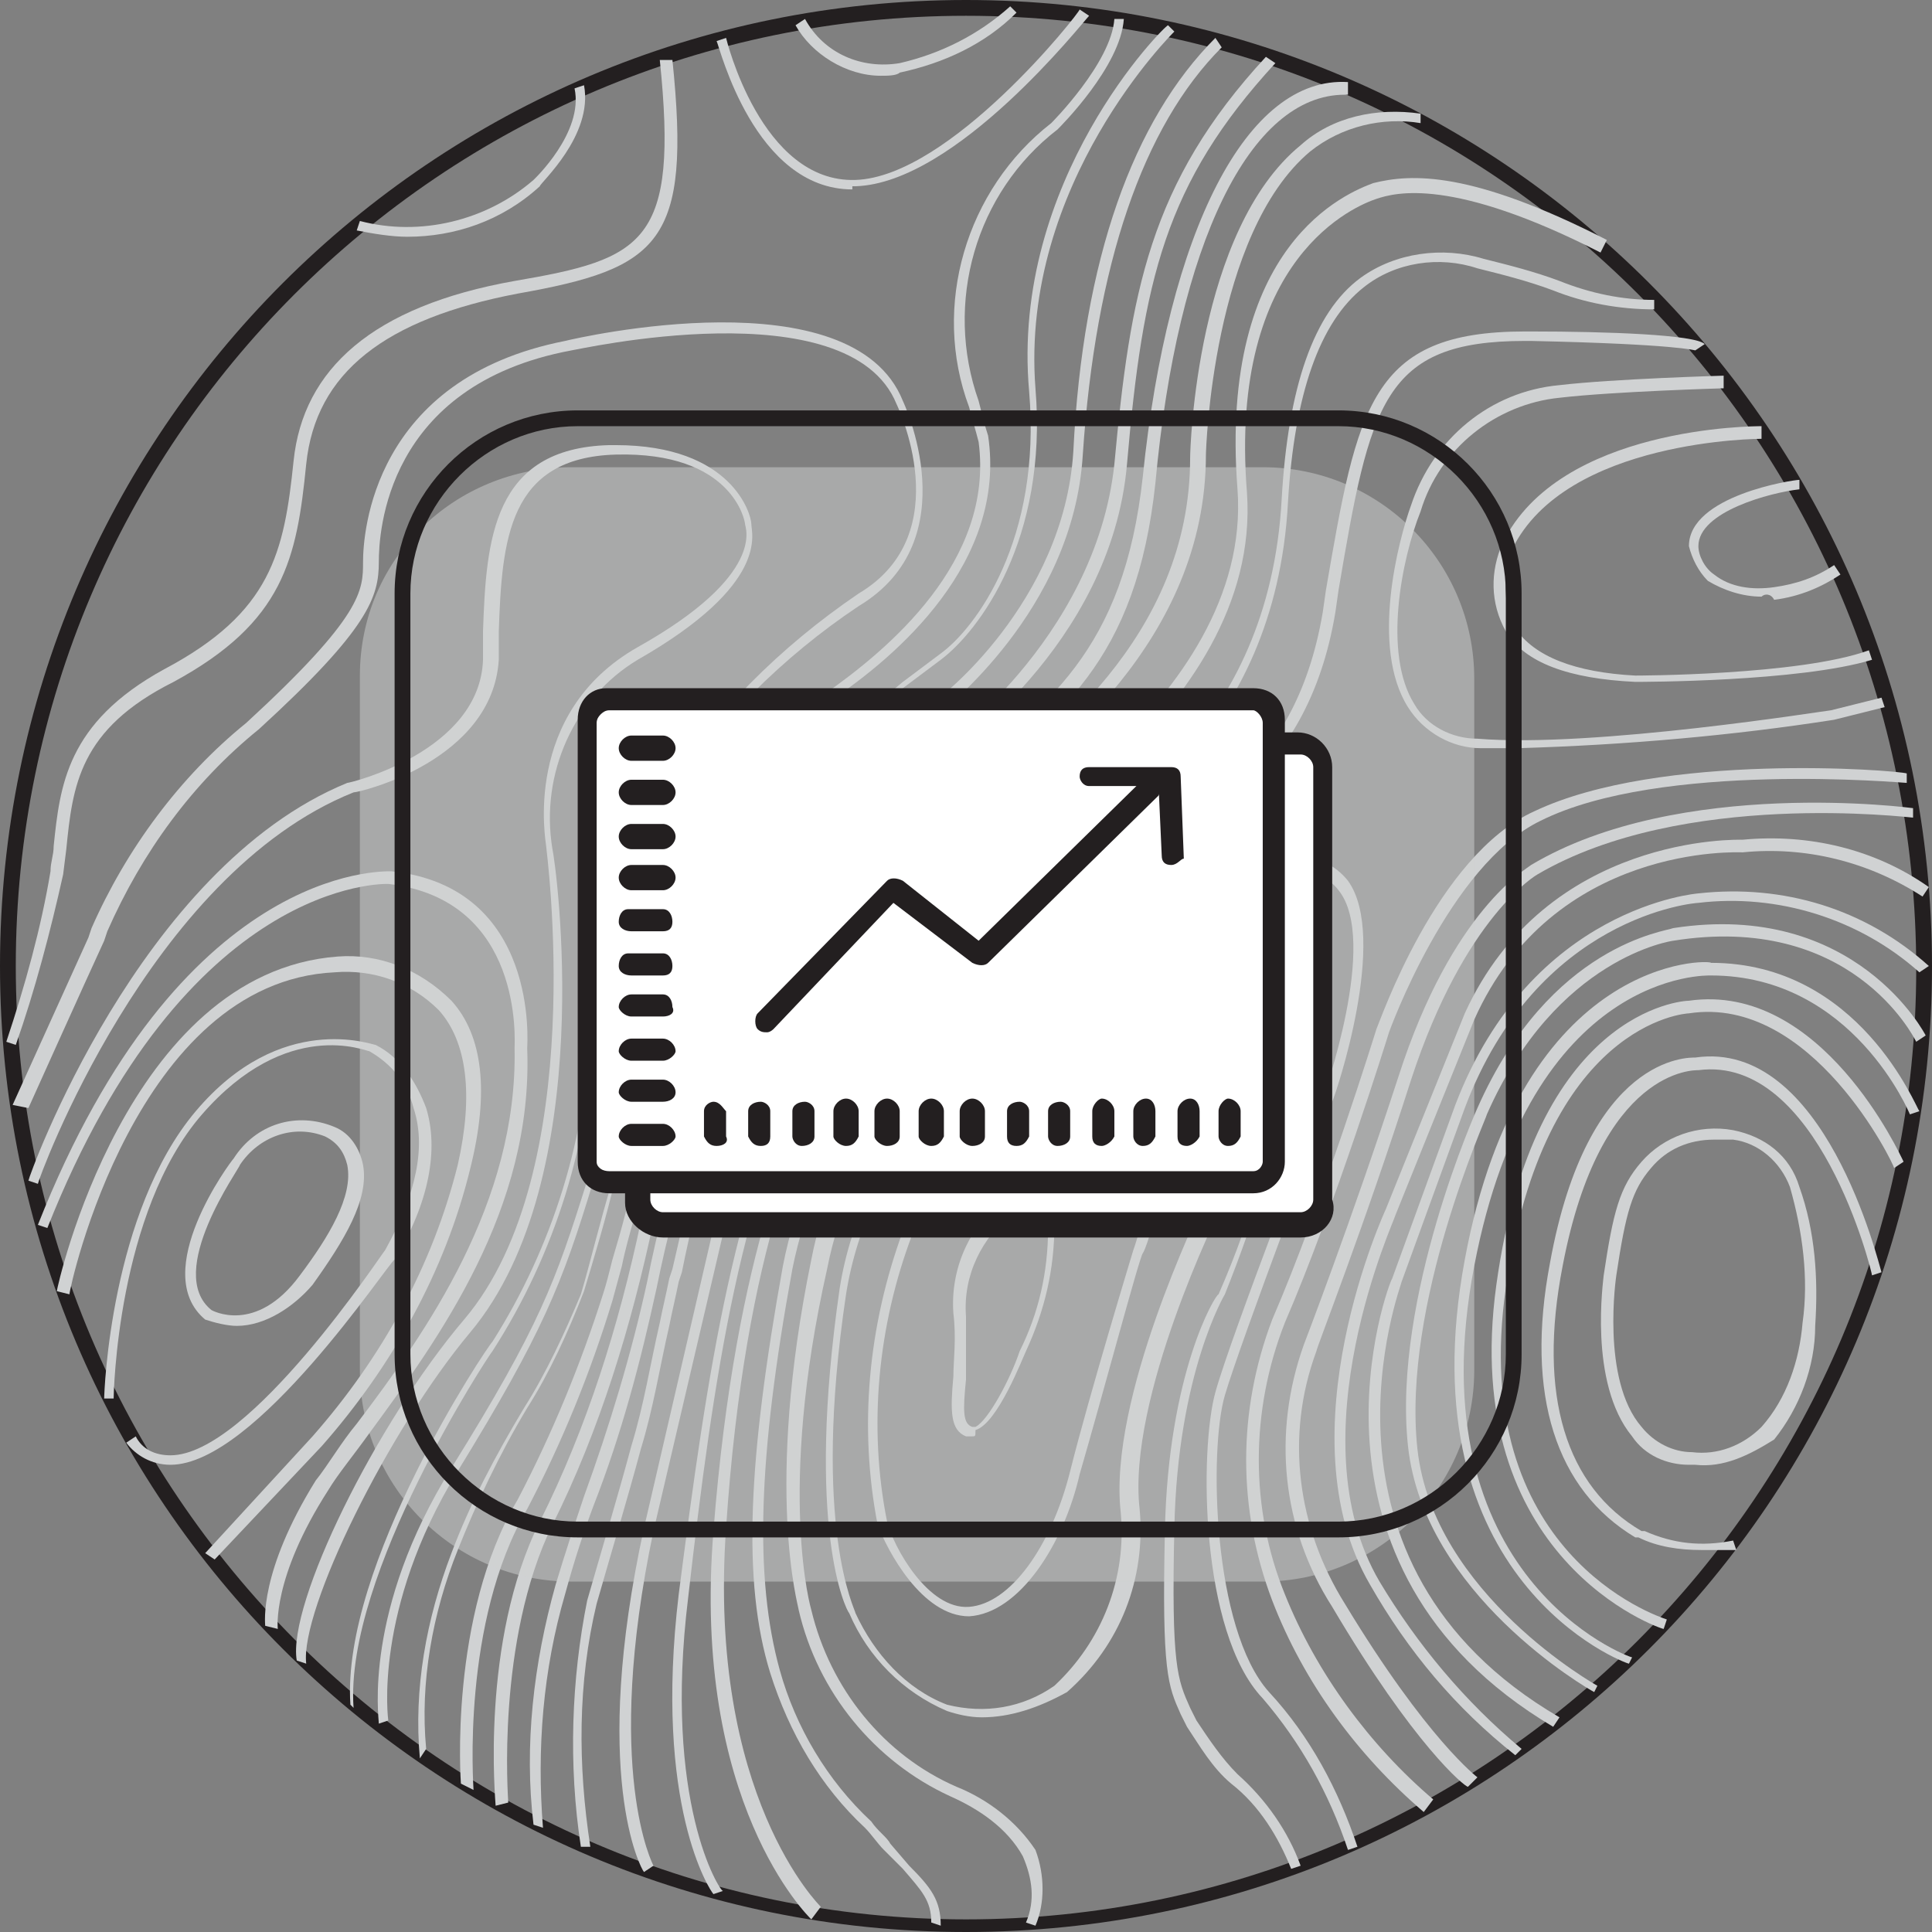<?xml version="1.0" encoding="utf-8"?>
<!-- Generator: Adobe Illustrator 24.0.2, SVG Export Plug-In . SVG Version: 6.00 Build 0)  -->
<svg version="1.1" id="Layer_1" xmlns="http://www.w3.org/2000/svg" xmlns:xlink="http://www.w3.org/1999/xlink" x="0px" y="0px"
	 viewBox="0 0 61.2 61.2" style="enable-background:new 0 0 61.2 61.2;" xml:space="preserve">
<rect x="0" y="0" width="61.2" height="61.2" fill="#808080" stroke="none"/>
<style type="text/css">
	.st0{fill:#231F20;}
	.st1{fill:#D0D2D3;}
	.st2{opacity:0.5;fill:#D0D2D3;}
	.st3{fill:#FFFFFF;}
</style>
<title>srv_7</title>
<path class="st0" d="M30.6,61.2C13.7,61.2,0,47.5,0,30.6S13.7,0,30.6,0s30.6,13.7,30.6,30.6l0,0C61.2,47.5,47.5,61.2,30.6,61.2z
	 M30.6,0.5C14,0.5,0.5,14,0.5,30.6S14,60.8,30.6,60.8s30.1-13.5,30.1-30.1c0,0,0,0,0,0C60.7,14,47.3,0.5,30.6,0.5z"/>
<path class="st1" d="M12.9,7.5c-0.5,0-1.1-0.1-1.6-0.2L11.4,7c1.9,0.5,4,0,5.5-1.3c0,0,1.6-1.5,1.3-2.9l0.3-0.1
	c0.3,1.6-1.4,3.1-1.4,3.2C15.9,7,14.4,7.5,12.9,7.5z"/>
<path class="st1" d="M0.5,33.1L0.2,33c0.6-1.8,1.1-3.6,1.4-5.4c0-0.3,0.1-0.5,0.1-0.8c0.2-1.9,0.4-3.9,3.5-5.6
	c3.4-1.8,3.8-3.7,4.1-6.6s2.5-4.9,7-5.7c4.1-0.7,5.2-1.2,4.6-7h0.4c0.6,5.8-0.4,6.6-4.9,7.4c-4.2,0.8-6.4,2.5-6.7,5.4
	c-0.3,3-0.7,5-4.2,6.9c-3,1.5-3.2,3.3-3.4,5.3l-0.1,0.8C1.6,29.5,1.1,31.4,0.5,33.1z"/>
<path class="st1" d="M27.9,2.4c-1.1,0-2.2-0.7-2.7-1.6l0.3-0.2c0.6,1.1,1.8,1.6,3,1.4C29.8,1.7,31,1.1,32,0.2l0.2,0.2
	c-1,1-2.3,1.6-3.7,1.9C28.4,2.4,28.1,2.4,27.9,2.4z"/>
<path class="st1" d="M27,6c-3.1,0-4.2-4.5-4.3-4.7L23,1.2c0,0,1.1,4.6,4.1,4.5s7.1-5.3,7.1-5.4l0.3,0.2c-0.2,0.2-4.2,5.3-7.4,5.4H27
	z"/>
<path class="st1" d="M7.5,42c-0.3,0-0.7-0.1-1-0.2c-1.8-1.5,0.8-5,0.9-5.1l0,0c0.7-1.1,2-1.5,3.2-1c0.5,0.2,0.8,0.7,0.9,1.2
	c0.2,1.1-0.6,2.4-1.6,3.8C9.3,41.4,8.4,42,7.5,42z M7.6,36.9c0,0.1-2.4,3.4-0.9,4.6c0,0,1.4,0.8,2.8-1.1c0.9-1.2,1.7-2.5,1.5-3.5
	c-0.1-0.4-0.3-0.7-0.7-0.9C9.3,35.6,8.2,36,7.6,36.9z"/>
<path class="st1" d="M5.4,46.4c-0.6,0-1.1-0.3-1.4-0.7l0.3-0.2c0.2,0.4,0.6,0.6,1.1,0.6c2.5,0,6.7-6.4,6.8-6.5
	c1-1.8,1.3-3.3,0.9-4.5c-0.2-0.8-0.7-1.4-1.4-1.8c-0.1,0-2.6-1.1-5.3,2s-2.8,8.9-2.8,9H3.3c0-0.2,0.2-5.9,2.9-9.1s5.6-2.1,5.7-2.1
	c0.8,0.4,1.3,1.2,1.6,2c0.4,1.3,0.1,3-1,4.8C12.3,40,8.1,46.4,5.4,46.4L5.4,46.4z"/>
<path class="st1" d="M6.8,49.4l-0.3-0.2l3.4-3.7c2.2-2.5,3.8-5.4,4.6-8.6c0.5-2.2,0.3-3.9-0.6-4.9c-0.9-0.9-2.1-1.3-3.3-1.2
	C4.3,31.1,2.2,40.8,2.2,41l-0.4-0.1c0-0.1,2.2-10.1,8.9-10.6c1.3-0.1,2.6,0.4,3.6,1.4c1,1.1,1.2,2.9,0.6,5.3
	c-0.8,3.3-2.5,6.3-4.7,8.8L6.8,49.4z"/>
<path class="st1" d="M8.4,51.5c0-0.1-0.2-1.7,1.6-4.6c0.4-0.5,0.8-1.2,1.3-1.8c2.2-2.9,5.1-7,5-11.9c0-0.2,0.3-4.7-4-5.2
	c-0.1,0-6.4-0.2-10.8,10.9l-0.3-0.1c4.5-11.4,10.9-11.2,11.2-11.2c4.7,0.5,4.3,5.5,4.3,5.6c0.2,5.1-2.8,9.2-5,12.2
	c-0.5,0.7-1,1.3-1.3,1.8c-1.8,2.8-1.6,4.4-1.6,4.4L8.4,51.5z"/>
<path class="st1" d="M9.4,52.6c-0.3-1.8,2.5-7.5,5.3-10.8c4-4.7,2.6-14.9,2.6-15s-0.8-4.2,2.9-6.3c4.1-2.3,3.4-3.8,3.4-3.9v0
	c0-0.1-0.4-2.3-4.1-2.2c-3.4,0.1-3.6,2.7-3.7,5.6c0,0.3,0,0.6,0,0.9c-0.2,3.2-4.4,4.2-4.6,4.2c-6.5,2.6-10,12.3-10,12.4l-0.3-0.1
	c0-0.1,3.5-9.9,10.1-12.6c0.1,0,4.2-1,4.3-3.9c0-0.3,0-0.6,0-0.9c0.1-2.9,0.3-5.8,4-5.9h0.2c3.7,0,4.3,2.2,4.3,2.5s0.6,1.9-3.6,4.3
	c-2,1.2-3.1,3.6-2.7,6c0.1,0.4,1.5,10.4-2.6,15.3c-2.6,3.1-5.4,8.8-5.2,10.5L9.4,52.6z"/>
<path class="st1" d="M11.1,54c-0.3-4.4,4.3-11.3,4.5-11.5c1.9-3,3-6.5,3.1-10.1c0.3-2.5,1.1-5,2.3-7.2v-0.1c1.6-2.5,3.7-4.6,6.2-6.3
	c3.2-1.9,1.2-6,1.2-6c-1.5-3.7-10.2-1.7-10.3-1.7c-5.9,1.1-6.1,5.8-6.1,6.7c0,1.1-0.3,2.1-3.8,5.3c-2.1,1.7-3.7,3.9-4.8,6.4
	l-0.1,0.3c-0.6,1.3-2.4,5.3-2.4,5.3L0.4,35l2.4-5.3l0.1-0.3c1.1-2.5,2.8-4.8,4.9-6.5c3.7-3.4,3.7-4.2,3.7-5.1s0.3-5.8,6.4-7
	c0.4-0.1,9.1-2.1,10.7,1.9c0,0,2.1,4.4-1.4,6.5c-2.4,1.6-4.5,3.7-6.1,6.1v0.1c-1.2,2.2-1.9,4.6-2.3,7.1c-0.1,3.6-1.2,7.2-3.2,10.3
	c-0.1,0.1-4.7,7.1-4.4,11.3L11.1,54z"/>
<path class="st1" d="M55.8,18.9c-0.6,0-1.2-0.2-1.7-0.5c-0.3-0.3-0.5-0.7-0.6-1.1c0-1.6,3.3-2.1,3.5-2.1v0.3
	c-0.9,0.1-3.2,0.7-3.2,1.8c0,0.3,0.2,0.7,0.5,0.9c0.5,0.4,1.2,0.5,1.9,0.4c0.7-0.1,1.3-0.3,1.9-0.7l0.2,0.3
	c-0.6,0.4-1.3,0.7-2.1,0.8C56.1,18.8,55.9,18.8,55.8,18.9z"/>
<path class="st1" d="M51.8,21.6L51.8,21.6c-2.1-0.1-3.5-0.6-4.1-1.6c-0.5-0.9-0.5-1.9-0.1-2.8c1.8-3.7,8-3.7,8.2-3.7v0.4
	c0,0-6.2,0-7.9,3.5c-0.3,0.8-0.3,1.7,0.1,2.5c0.6,0.9,1.9,1.4,3.8,1.5c0,0,5.2,0,7.4-0.8l0.1,0.3C57,21.6,52,21.6,51.8,21.6z"/>
<path class="st1" d="M48.1,23.7c-0.4,0-0.8,0-1.2,0c-0.9,0-1.8-0.5-2.3-1.3c-1.2-1.9-0.3-5.3,0.1-6.4c0.7-2.1,2.5-3.6,4.7-3.8
	c1.7-0.2,5.2-0.3,5.2-0.3v0.4c0,0-3.5,0.1-5.2,0.3c-2,0.2-3.8,1.6-4.4,3.6c-0.6,1.5-1.2,4.5-0.2,6.1c0.4,0.7,1.2,1.1,2,1.1
	c3.7,0.3,11.1-0.9,11.2-0.9l1.6-0.4l0.1,0.3l-1.6,0.4C54.9,23.3,51.5,23.6,48.1,23.7z"/>
<path class="st1" d="M53.7,46.4h-0.2c-0.7,0-1.4-0.3-1.8-0.9c-1.4-1.7-0.9-5-0.9-5.1c0.3-2,0.5-2.8,1.2-3.6c0.7-0.8,1.8-1.2,2.9-1
	c1,0.2,1.8,0.8,2.1,1.8c0.5,1.4,0.6,2.9,0.5,4.4c0,1.3-0.5,2.6-1.3,3.6C55.4,46.1,54.6,46.5,53.7,46.4z M54.3,36.1
	c-0.8,0-1.5,0.3-2,0.9c-0.6,0.7-0.8,1.4-1.1,3.4c0,0-0.5,3.3,0.8,4.8c0.4,0.5,1,0.8,1.6,0.8c0.8,0.1,1.6-0.2,2.2-0.8
	c0.8-0.9,1.2-2.1,1.3-3.3c0.2-1.4,0-2.9-0.4-4.3l0,0c-0.3-0.8-1-1.4-1.8-1.5C54.6,36.1,54.4,36.1,54.3,36.1z"/>
<path class="st1" d="M53.9,49.1c-0.7,0-1.4-0.1-2-0.4h-0.1c-2.5-1.5-3.5-4.5-2.7-8.7c1.2-6.6,4.4-6.5,4.6-6.5
	c4.1-0.6,5.8,6.5,5.9,6.8l-0.3,0.1c0-0.1-1.7-7-5.5-6.5c-0.1,0-3.1-0.1-4.3,6.2c-0.8,4.1,0.1,7,2.5,8.4h0.1c0.9,0.4,1.8,0.5,2.8,0.3
	l0.1,0.3C54.6,49.1,54.2,49.1,53.9,49.1z"/>
<path class="st1" d="M52.7,51.6c-0.1,0-6.5-2.2-5.3-10.9s5.9-9,6.1-9c4.2-0.6,6.7,4.9,6.8,5.1L60,37c0-0.1-2.6-5.5-6.5-4.9
	c-0.1,0-4.6,0.3-5.8,8.7s4.8,10.4,5.1,10.5L52.7,51.6z"/>
<path class="st1" d="M51.6,52.7c-0.1,0-7.1-2.6-5.2-12.8c1.8-9.7,7.8-9.5,7.8-9.4c4.7,0,6.5,4.6,6.6,4.7l-0.3,0.1
	c0,0-1.8-4.4-6.3-4.4c-0.1,0-5.7-0.2-7.5,9.2c-1.9,9.9,4.9,12.4,5,12.4L51.6,52.7z"/>
<path class="st1" d="M50.5,53.6c-0.2-0.1-5.4-3.1-5.9-7.8s2.2-10.7,2.2-10.7c2.3-5.2,6-5.6,6.2-5.7c5.8-0.9,8,3.4,8,3.4L60.7,33
	c-0.1-0.2-2.1-4.1-7.7-3.2c0,0-3.7,0.5-5.9,5.5c0,0.1-2.7,6-2.2,10.6s5.7,7.5,5.7,7.5L50.5,53.6z"/>
<path class="st1" d="M49.2,54.7c-8.6-5.1-5.2-14.1-5.1-14.2l2-5.5c2.4-6.3,7.7-6.7,7.7-6.7c2.7-0.3,5.3,0.5,7.3,2.3l-0.3,0.2
	c-1.9-1.7-4.5-2.5-7-2.2c-0.1,0-5.1,0.4-7.4,6.5l-2,5.5c0,0.1-3.4,8.9,5,13.8L49.2,54.7z"/>
<path class="st1" d="M48,55.6c-1.9-1.5-3.4-3.3-4.6-5.4c-2.8-4.8,0.5-11.9,0.5-11.9l2.5-6.2c2.6-5.7,8.7-5.5,8.8-5.5
	c2.1-0.2,4.2,0.3,5.9,1.5l-0.2,0.3c-1.7-1.1-3.7-1.6-5.7-1.4c-0.1,0-6-0.3-8.5,5.3l-2.5,6.2c0,0.1-3.2,7-0.5,11.6
	c1.2,2,2.7,3.8,4.5,5.3L48,55.6z"/>
<path class="st1" d="M46.5,56.6c-0.1,0-1.7-1.3-4.3-5.7c-1.6-2.5-1.9-5.5-0.9-8.3c0,0,1.5-3.9,3-8.5c1.7-5.3,4.1-6.6,4.2-6.7
	c4.7-2.8,12.1-1.8,12.1-1.8v0.3c-0.1,0-7.3-0.9-11.9,1.8c0,0-2.3,1.3-4,6.5c-1.5,4.7-3,8.5-3,8.6c-1,2.7-0.6,5.6,0.9,8
	c2.6,4.3,4.2,5.5,4.2,5.5L46.5,56.6z"/>
<path class="st1" d="M45.1,57.4c-2.1-1.8-3.8-4.1-4.8-6.7c-1.1-2.9-1.1-6,0-8.9c1.6-3.7,3.3-9.2,3.3-9.2c0.1-0.2,1.9-5.5,5-6.9
	c4-1.9,11.5-1.3,11.8-1.2v0.3c-0.1,0-7.8-0.7-11.6,1.2c-2.9,1.4-4.8,6.7-4.8,6.7s-1.7,5.5-3.3,9.2c-1.1,2.8-1.1,5.9,0,8.6
	c1,2.5,2.7,4.8,4.7,6.5L45.1,57.4z"/>
<path class="st1" d="M30.8,45.5c-0.1,0-0.1,0-0.2,0c-0.5-0.2-0.5-0.8-0.4-1.9c0-0.5,0.1-1.2,0-2c-0.1-1.4,0.5-2.8,1.7-3.7
	c0.3-0.3,0.7-0.3,1-0.2c0.5,0.2,0.5,1,0.5,1.1c0,1.4-0.3,2.7-0.9,4c-0.1,0.2-0.9,2.3-1.6,2.5C30.9,45.5,30.9,45.5,30.8,45.5z
	 M32.7,38.1c-0.2,0-0.4,0.1-0.6,0.3l0,0c-1,0.8-1.6,2-1.5,3.3c0,0.8,0,1.5,0,2c-0.1,1-0.1,1.4,0.2,1.5c0,0,0,0,0.1,0
	c0.4-0.2,1.1-1.5,1.4-2.4c0.6-1.2,0.9-2.5,0.9-3.9c0-0.2-0.1-0.7-0.3-0.8C32.9,38,32.8,38,32.7,38.1z"/>
<path class="st1" d="M30.7,51.2c-1.5,0-2.6-2.1-2.9-2.9c-0.6-3.1-0.3-6.3,0.8-9.3c0.9-2.2,2.8-3.9,5.1-4.4l0,0
	c0.9-0.3,1.9-0.1,2.5,0.6c1.2,1.4,0.1,4.4,0,4.5s-1.3,4.6-2,7C33.7,48.9,32.3,51.1,30.7,51.2L30.7,51.2z M34.5,34.8
	c-0.3,0-0.5,0-0.8,0.1l0,0c-2.2,0.5-4,2.1-4.8,4.2c-1.1,2.9-1.4,6.1-0.8,9.1c0.2,0.8,1.3,2.8,2.6,2.7c1.3-0.1,2.6-1.9,3.2-4.3
	s2-7,2-7s1.1-3,0-4.2C35.6,35,35.1,34.8,34.5,34.8z"/>
<path class="st1" d="M31.1,54.4c-0.4,0-0.8-0.1-1.1-0.2c-1.4-0.6-2.5-1.7-3.1-3.1c-0.1-0.1-1.4-2.7-0.3-10.3c0.7-4.4,4-8,8.4-9
	c1.8-0.5,3-0.3,3.8,0.5c1.5,1.7,0,5.7-0.1,5.9s-3,6.1-2.6,9.6c0.2,2.2-0.6,4.3-2.3,5.8C32.9,54.1,32,54.4,31.1,54.4z M36.6,31.9
	c-0.6,0-1.2,0.1-1.7,0.3l0,0c-4.2,1-7.4,4.4-8.1,8.8c-1.1,7.4,0.3,10,0.3,10.1c0.6,1.3,1.6,2.4,2.9,2.9c1.2,0.3,2.4,0.1,3.4-0.6
	c1.5-1.4,2.3-3.4,2.1-5.5c-0.4-3.6,2.5-9.5,2.6-9.8c0,0,1.5-4,0.1-5.5C37.9,32.1,37.3,31.8,36.6,31.9z"/>
<path class="st1" d="M32.8,61l-0.3-0.1c0.3-0.7,0.2-1.4-0.1-2.1c-0.5-0.9-1.4-1.5-2.3-1.9c-2.4-1.1-4.2-3.3-4.8-5.9
	c0-0.1-1.1-3.8,0.4-11.1c1.5-7.8,9.5-9.9,9.6-9.9s3.6-1.2,5.2,0.2c0.7,0.8,1,2,0.6,3c-0.5,2.7-1.3,5.3-2.3,7.8c0,0-1.5,2.5-1.6,7.4
	c-0.1,4.4,0.1,4.8,0.5,5.7l0.2,0.4c0.4,0.6,0.8,1.2,1.3,1.7c0.9,0.8,1.6,1.8,2,2.9l-0.3,0.1c-0.4-1-1-2-1.9-2.7
	c-0.6-0.5-1-1.2-1.4-1.8l-0.2-0.4c-0.4-0.9-0.6-1.3-0.5-5.8c0.1-5,1.6-7.5,1.7-7.5c1.1-2.5,1.8-5.1,2.3-7.7c0.3-0.9,0.1-1.9-0.5-2.7
	c-1.5-1.3-4.9-0.2-4.9-0.1s-7.8,2-9.3,9.7C24.6,47.3,25.7,51,25.7,51c0.6,2.5,2.3,4.6,4.6,5.6c1,0.4,1.9,1.1,2.5,2
	C33.1,59.4,33.1,60.3,32.8,61z"/>
<path class="st1" d="M29.5,60.9c0-0.7-0.3-1-0.9-1.7L28,58.6c-0.2-0.2-0.4-0.5-0.6-0.7c-1.4-1.3-2.4-3-3-4.9
	c-0.9-2.9-0.7-6.8,0.4-12.9c0.8-4.1,3.4-7.7,7.1-9.7c3.5-2,6.6-3.1,9.2-3.2c0.6-0.1,1.2,0.2,1.6,0.7c1.3,1.8-0.4,6.8-0.5,7
	s-2.9,7.6-3.4,9.3s-0.4,7.4,1.4,9.4c1.3,1.4,2.2,3.1,2.8,4.9l-0.3,0.1c-0.6-1.8-1.5-3.4-2.7-4.8c-2-2.1-2-7.9-1.5-9.7s3.3-9,3.4-9.3
	c0,0,1.8-5,0.5-6.6c-0.3-0.4-0.8-0.6-1.3-0.6c-1.8,0.1-4.8,0.7-9.1,3.2c-3.6,2-6.1,5.4-6.9,9.4c-1.1,6-1.2,9.8-0.4,12.7
	c0.5,1.8,1.5,3.5,2.9,4.8c0.2,0.3,0.5,0.5,0.6,0.7l0.6,0.7c0.7,0.7,1,1.1,1,1.9L29.5,60.9z"/>
<path class="st1" d="M25.7,60.8c-0.1-0.1-3.8-3.7-3.1-12.3c0.7-9,2.7-13.2,3.6-14.6c1.8-2.4,4.2-4.3,6.8-5.7
	c0.5-0.3,1.1-0.5,1.7-0.8c2.9-1.3,6.3-2.7,7.2-8l0.1-0.7c1-5.8,1.4-8.2,6.3-8.2h0.2c2.4,0,5.2,0.1,5.5,0.4l-0.3,0.2l0.1-0.1
	l-0.1,0.1c0,0-0.6-0.2-5.2-0.3h-0.2c-4.5,0-4.9,2-5.9,7.9l-0.1,0.7c-0.9,5.4-4.5,7-7.4,8.2c-0.6,0.3-1.2,0.5-1.7,0.8
	c-2.6,1.3-4.9,3.3-6.7,5.6c-0.9,1.3-2.9,5.4-3.5,14.4c-0.6,8.5,3,12,3,12L25.7,60.8z"/>
<path class="st1" d="M22.6,60c-0.1-0.1-1.9-2.8-1.1-9.5c0.9-7,1.8-13.2,4.3-17.5s9.1-7.2,9.1-7.2s5.3-2.5,5.7-10
	c0.2-3.5,1-5.9,2.5-7c1.1-0.8,2.6-1,3.9-0.6c0.8,0.2,1.6,0.4,2.4,0.7c1,0.4,2,0.6,3,0.6v0.3c-1.1,0-2.2-0.2-3.2-0.6
	c-0.8-0.3-1.6-0.5-2.4-0.7c-1.2-0.4-2.6-0.2-3.6,0.6c-1.4,1.1-2.2,3.4-2.4,6.8C40.4,23.5,35,26.1,35,26.1s-6.5,2.9-9,7.1
	s-3.4,10.4-4.2,17.4c-0.8,6.5,1,9.3,1.1,9.3L22.6,60z"/>
<path class="st1" d="M20.4,59.3c-0.1-0.1-1.7-3.1,0-10.9l2.2-9.5c0-0.1,1.1-7.9,8-11.8c0.1,0,9.1-4.8,8.6-11.6
	c-0.6-7.8,3.5-9.4,4.3-9.7c1.2-0.3,3.1-0.4,7.4,1.8L50.7,8c-4.7-2.4-6.5-1.9-7.1-1.7s-4.7,1.8-4.1,9.3c0.5,7.1-8.7,11.9-8.8,12
	C24,31.3,22.9,39,22.9,39.1l-2.2,9.4c-1.6,7.6,0,10.6,0,10.6L20.4,59.3z"/>
<path class="st1" d="M18.4,58.5c-0.4-2.6-0.3-5.3,0.2-7.8c0.4-1.4,1-3.4,1.4-4.9c0.4-1.3,0.6-2.6,0.9-3.9c0.1-0.5,0.2-0.9,0.3-1.4
	l0.1-0.3c0.6-2.6,1.7-8,5.9-11.9c0.7-0.7,1.8-1.5,2.6-2.1L30,26l0.6-0.5c2.5-1.9,7.1-5.3,7.1-11c0-0.3,0.2-7.2,3.5-9.9
	c1-0.9,2.4-1.2,3.8-1l0,0.3c-1.2-0.2-2.5,0.1-3.5,0.9c-3.1,2.6-3.3,9.5-3.3,9.6c0,5.9-4.9,9.6-7.2,11.3l-0.6,0.4L30,26.5
	c-0.8,0.6-1.9,1.4-2.6,2.1c-4.1,3.9-5.3,9.2-5.8,11.7l-0.1,0.3c-0.1,0.5-0.2,0.9-0.3,1.4c-0.3,1.3-0.5,2.6-0.9,3.9
	c-0.4,1.5-1,3.5-1.4,4.9c-0.6,2.5-0.6,5.1-0.2,7.7L18.4,58.5z"/>
<path class="st1" d="M16.9,57.8c-0.3-2.5,0-5.1,0.7-7.6c0.3-1,0.6-1.9,0.9-2.8c0.8-2.2,1.5-4.5,2-6.8c1.3-6.5,3.6-11,7.1-13.9
	c0.8-0.7,1.6-1.2,2.3-1.8c3.3-2.5,5.7-4.3,6.3-9.8C37,7.3,39.5,2.4,42.7,2.6v0.4h-0.1c-3,0-5.3,4.7-6,12.3c-0.6,5.6-3,7.5-6.5,10
	c-0.7,0.6-1.5,1.1-2.3,1.8c-3.4,2.8-5.7,7.3-7,13.7c-0.5,2.3-1.1,4.6-2,6.9c-0.3,0.8-0.6,1.7-0.9,2.8c-0.7,2.4-0.9,4.9-0.7,7.4
	L16.9,57.8z"/>
<path class="st1" d="M15.7,57.2c0-0.1-0.5-5.2,1.4-9c1.5-3,2.5-6.2,3.2-9.5l0.1-0.5c0.7-3.2,1.9-8,9.2-14.4c0.1,0,5.1-3.5,5.7-9.1
	c0.5-5.4,1.1-8.9,4.8-12.9l0.3,0.2c-3.5,3.8-4.2,6.9-4.7,12.7S29.9,24,29.9,24c-7.3,6.3-8.4,11-9.1,14.2l-0.1,0.5
	c-0.7,3.3-1.7,6.6-3.2,9.6c-1.8,3.7-1.4,8.7-1.4,8.8L15.7,57.2z"/>
<path class="st1" d="M14.6,56.5c0,0-0.4-5.3,1.8-9c1.1-2.1,2-4.3,2.7-6.5c0.1-0.3,0.2-0.7,0.3-1.1c0.3-1,0.6-2.1,0.7-2.8v-0.2
	c0.4-1.9,1.7-7.6,9.5-14.7c0.1,0,4.1-3.1,4.4-7.9c0.3-6.1,1.9-10.5,4.5-13.1l0.2,0.3c-2.5,2.5-4,6.9-4.4,12.9
	c-0.3,5-4.5,8.1-4.5,8.2c-7.7,7-9,12.6-9.4,14.5v0.2c-0.1,0.7-0.5,1.8-0.7,2.8l-0.3,1.1c-0.7,2.3-1.6,4.5-2.7,6.6
	c-2.1,3.6-1.7,8.8-1.7,8.9L14.6,56.5z"/>
<path class="st1" d="M13.3,55.7c-0.2-2.2,0.2-4.4,1-6.5c0.6-1.6,1.4-3.1,2.3-4.6c0.7-1.1,1.3-2.4,1.8-3.6c0.3-1,0.6-2.3,1-3.6
	c0.5-2,1-4,1.7-5.9c1.7-3.9,4.2-7.2,7.5-9.9c0.4-0.3,0.8-0.6,1.2-0.9c1.1-0.8,3.2-3.6,2.8-8.3C32,5.7,36.9,0.8,37,0.8L37.2,1
	c0,0-4.9,4.8-4.4,11.3c0.4,4.8-1.8,7.7-3,8.6c-0.4,0.3-0.8,0.6-1.2,0.9c-3.2,2.6-5.7,5.9-7.4,9.7c-0.7,1.9-1.2,3.9-1.7,5.8
	c-0.3,1.3-0.7,2.6-1,3.6c-0.5,1.3-1.1,2.6-1.8,3.7c-0.9,1.5-1.6,3-2.2,4.5c-0.8,2-1.2,4.2-1,6.3L13.3,55.7z"/>
<path class="st1" d="M12,54.6c0-0.2-0.5-3.6,2.3-8.1s3.3-5.9,4.3-9.1c0.2-0.7,0.4-1.5,0.6-2.5c0.6-3,1.5-7.2,4.5-10.8
	c0.8-0.8,1.6-1.5,2.4-2.1c2-1.4,5.4-4.2,4.9-8c-0.1-0.4-0.2-0.7-0.3-1.1c-1.2-3.2-0.1-6.9,2.6-9c0,0,1.9-1.9,2-3.3h0.3
	c-0.1,1.5-2,3.4-2.1,3.5c-2.6,2-3.6,5.5-2.5,8.6c0.1,0.4,0.2,0.8,0.3,1.1c0.6,4-2.9,7-5,8.4c-0.8,0.6-1.6,1.3-2.4,2.1
	c-3,3.5-3.9,7.6-4.5,10.6c-0.2,1-0.4,1.8-0.6,2.5c-1,3.3-1.6,4.8-4.3,9.2s-2.2,7.9-2.2,7.9L12,54.6z"/>
<path class="st2" d="M18.1,14.8H40c3.7,0,6.7,3,6.7,6.7v21.9c0,3.7-3,6.7-6.7,6.7H18.1c-3.7,0-6.7-3-6.7-6.7V21.4
	C11.4,17.7,14.4,14.8,18.1,14.8z"/>
<path class="st0" d="M42.4,48.7H18.3c-3.2,0-5.8-2.6-5.8-5.8V18.8c0-3.2,2.6-5.8,5.8-5.8h24.1c3.2,0,5.8,2.6,5.8,5.8v24.1
	C48.2,46.1,45.6,48.7,42.4,48.7L42.4,48.7z M18.3,13.5c-2.9,0-5.3,2.4-5.3,5.3v24.1c0,2.9,2.4,5.3,5.3,5.3h24.1
	c2.9,0,5.3-2.4,5.3-5.3V18.8c0-2.9-2.4-5.3-5.3-5.3H18.3z"/>
<path class="st3" d="M21.9,23.5h18.4c0.9,0,1.7,0.8,1.7,1.7v12c0,0.9-0.8,1.7-1.7,1.7H21.9c-0.9,0-1.7-0.8-1.7-1.7v-12
	C20.2,24.3,20.9,23.5,21.9,23.5z"/>
<path class="st0" d="M41.2,39.2H21c-0.6,0-1.2-0.5-1.2-1.1c0,0,0-0.1,0-0.1V24.3c0-0.6,0.5-1.1,1.1-1.1c0,0,0,0,0,0h20.2
	c0.6,0,1.1,0.5,1.1,1.1V38C42.4,38.6,41.9,39.2,41.2,39.2C41.2,39.2,41.2,39.2,41.2,39.2z M21,23.9c-0.2,0-0.4,0.2-0.4,0.4
	c0,0,0,0,0,0V38c0,0.2,0.2,0.4,0.4,0.4h20.2c0.2,0,0.4-0.2,0.4-0.4V24.3c0-0.2-0.2-0.4-0.4-0.4H21z"/>
<path class="st3" d="M20.1,22.2h18.8c0.8,0,1.5,0.7,1.5,1.5V36c0,0.8-0.7,1.5-1.5,1.5H20.1c-0.8,0-1.5-0.7-1.5-1.5V23.7
	C18.6,22.8,19.3,22.2,20.1,22.2z"/>
<path class="st0" d="M39.7,37.8H19.3c-0.6,0-1-0.4-1-1v-14c0-0.6,0.4-1,0.9-1c0,0,0,0,0.1,0h20.4c0.6,0,1,0.4,1,1c0,0,0,0,0,0.1
	v13.9C40.7,37.3,40.3,37.8,39.7,37.8C39.7,37.8,39.7,37.8,39.7,37.8z M19.3,22.5c-0.2,0-0.4,0.2-0.4,0.4l0,0v13.9
	c0,0.2,0.2,0.3,0.4,0.3h20.4c0.2,0,0.3-0.2,0.3-0.3V22.9c0-0.2-0.2-0.4-0.3-0.4H19.3z"/>
<path class="st0" d="M21,24.1h-1c-0.2,0-0.4-0.2-0.4-0.4s0.2-0.4,0.4-0.4h1c0.2,0,0.4,0.2,0.4,0.4S21.2,24.1,21,24.1z"/>
<path class="st0" d="M21,25.5h-1c-0.2,0-0.4-0.2-0.4-0.4s0.2-0.4,0.4-0.4h1c0.2,0,0.4,0.2,0.4,0.4S21.2,25.5,21,25.5z"/>
<path class="st0" d="M21,26.9h-1c-0.2,0-0.4-0.2-0.4-0.4s0.2-0.4,0.4-0.4h1c0.2,0,0.4,0.2,0.4,0.4S21.2,26.9,21,26.9z"/>
<path class="st0" d="M21,28.2h-1c-0.2,0-0.4-0.2-0.4-0.4s0.2-0.4,0.4-0.4h1c0.2,0,0.4,0.2,0.4,0.4S21.2,28.2,21,28.2z"/>
<path class="st0" d="M21,29.5h-1c-0.2,0-0.4-0.1-0.4-0.3s0.1-0.4,0.3-0.4c0,0,0.1,0,0.1,0h1c0.2,0,0.3,0.2,0.3,0.4
	C21.3,29.4,21.2,29.5,21,29.5z"/>
<path class="st0" d="M21,30.9h-1c-0.2,0-0.4-0.1-0.4-0.3s0.1-0.4,0.3-0.4c0,0,0.1,0,0.1,0h1c0.2,0,0.3,0.2,0.3,0.4
	C21.3,30.8,21.2,30.9,21,30.9z"/>
<path class="st0" d="M21,32.2h-1c-0.2,0-0.4-0.2-0.4-0.3l0,0c0-0.2,0.2-0.4,0.4-0.4l0,0h1c0.2,0,0.3,0.2,0.3,0.4
	C21.4,32.1,21.2,32.2,21,32.2C21,32.2,21,32.2,21,32.2z"/>
<path class="st0" d="M21,33.6h-1c-0.2,0-0.4-0.2-0.4-0.3c0-0.2,0.2-0.4,0.4-0.4h1c0.2,0,0.4,0.2,0.4,0.4
	C21.4,33.4,21.2,33.6,21,33.6z"/>
<path class="st0" d="M21,34.9h-1c-0.2,0-0.4-0.2-0.4-0.3c0-0.2,0.2-0.4,0.4-0.4h1c0.2,0,0.4,0.2,0.4,0.4
	C21.4,34.8,21.2,34.9,21,34.9z"/>
<path class="st0" d="M21,36.3h-1c-0.2,0-0.4-0.2-0.4-0.3c0-0.2,0.2-0.4,0.4-0.4h1c0.2,0,0.4,0.2,0.4,0.4
	C21.4,36.1,21.2,36.3,21,36.3z"/>
<path class="st0" d="M26.8,36.3c-0.2,0-0.4-0.2-0.4-0.3v-0.8c0-0.2,0.2-0.4,0.4-0.4s0.4,0.2,0.4,0.4V36C27.1,36.2,27,36.3,26.8,36.3
	z"/>
<path class="st0" d="M28.1,36.3c-0.2,0-0.4-0.2-0.4-0.3v-0.8c0-0.2,0.2-0.4,0.4-0.4s0.4,0.2,0.4,0.4V36
	C28.5,36.2,28.3,36.3,28.1,36.3z"/>
<path class="st0" d="M29.5,36.3c-0.2,0-0.4-0.2-0.4-0.3v-0.8c0-0.2,0.2-0.4,0.4-0.4s0.4,0.2,0.4,0.4V36
	C29.8,36.2,29.7,36.3,29.5,36.3z"/>
<path class="st0" d="M30.8,36.3c-0.2,0-0.4-0.2-0.4-0.3v-0.8c0-0.2,0.2-0.4,0.4-0.4s0.4,0.2,0.4,0.4V36C31.2,36.2,31,36.3,30.8,36.3
	z"/>
<path class="st0" d="M32.2,36.3c-0.2,0-0.3-0.1-0.3-0.3c0,0,0,0,0,0v-0.8c0-0.2,0.2-0.3,0.4-0.3c0.1,0,0.3,0.1,0.3,0.3V36
	C32.5,36.2,32.4,36.3,32.2,36.3z"/>
<path class="st0" d="M22.7,36.3c-0.2,0-0.3-0.1-0.4-0.3c0,0,0,0,0,0v-0.8c0-0.2,0.2-0.3,0.3-0.3c0,0,0,0,0,0c0.2,0,0.3,0.2,0.4,0.3
	V36C23.1,36.2,22.9,36.3,22.7,36.3z"/>
<path class="st0" d="M24.1,36.3c-0.2,0-0.3-0.1-0.4-0.3c0,0,0,0,0,0v-0.8c0-0.2,0.2-0.3,0.4-0.3c0.1,0,0.3,0.1,0.3,0.3V36
	C24.4,36.2,24.3,36.3,24.1,36.3z"/>
<path class="st0" d="M25.4,36.3c-0.2,0-0.3-0.2-0.3-0.3c0,0,0,0,0,0v-0.8c0-0.2,0.2-0.3,0.4-0.3c0.1,0,0.3,0.1,0.3,0.3V36
	C25.8,36.2,25.6,36.3,25.4,36.3C25.4,36.3,25.4,36.3,25.4,36.3z"/>
<path class="st0" d="M33.5,36.3c-0.2,0-0.3-0.2-0.3-0.3c0,0,0,0,0,0v-0.8c0-0.2,0.2-0.3,0.4-0.3c0.1,0,0.3,0.1,0.3,0.3V36
	C33.9,36.2,33.7,36.3,33.5,36.3C33.5,36.3,33.5,36.3,33.5,36.3z"/>
<path class="st0" d="M34.9,36.3c-0.2,0-0.3-0.1-0.3-0.3v-0.8c0-0.2,0.2-0.4,0.3-0.4c0.2,0,0.4,0.2,0.4,0.4V36
	C35.2,36.2,35,36.3,34.9,36.3z"/>
<path class="st0" d="M36.2,36.3c-0.2,0-0.3-0.2-0.3-0.3v-0.8c0-0.2,0.2-0.4,0.4-0.4c0.2,0,0.3,0.2,0.3,0.4V36
	C36.5,36.2,36.4,36.3,36.2,36.3z"/>
<path class="st0" d="M37.6,36.3c-0.2,0-0.3-0.1-0.3-0.3v-0.8c0-0.2,0.2-0.4,0.4-0.4c0.2,0,0.3,0.2,0.3,0.4V36
	C37.9,36.2,37.7,36.3,37.6,36.3z"/>
<path class="st0" d="M38.9,36.3c-0.2,0-0.3-0.2-0.3-0.3v-0.8c0-0.2,0.2-0.4,0.3-0.4c0.2,0,0.4,0.2,0.4,0.4V36
	C39.2,36.2,39.1,36.3,38.9,36.3z"/>
<path class="st0" d="M24.3,32.7c-0.1,0-0.2,0-0.3-0.1c-0.1-0.1-0.1-0.4,0-0.5l4.1-4.2c0.1-0.1,0.3-0.1,0.5,0l2.4,1.9l5.2-5.1
	c0.1-0.1,0.4-0.1,0.5,0c0.1,0.1,0.1,0.3,0,0.5c0,0,0,0,0,0l-5.4,5.3c-0.1,0.1-0.3,0.1-0.5,0l-2.5-1.9l-3.8,4
	C24.5,32.6,24.4,32.7,24.3,32.7z"/>
<path class="st0" d="M37.1,27.4c-0.2,0-0.3-0.1-0.3-0.3l-0.1-2.2h-2.2c-0.2,0-0.3-0.2-0.3-0.3c0-0.2,0.1-0.3,0.3-0.3c0,0,0,0,0,0
	l2.6,0c0.2,0,0.3,0.1,0.3,0.3l0.1,2.6C37.4,27.2,37.3,27.4,37.1,27.4L37.1,27.4z"/>
</svg>
